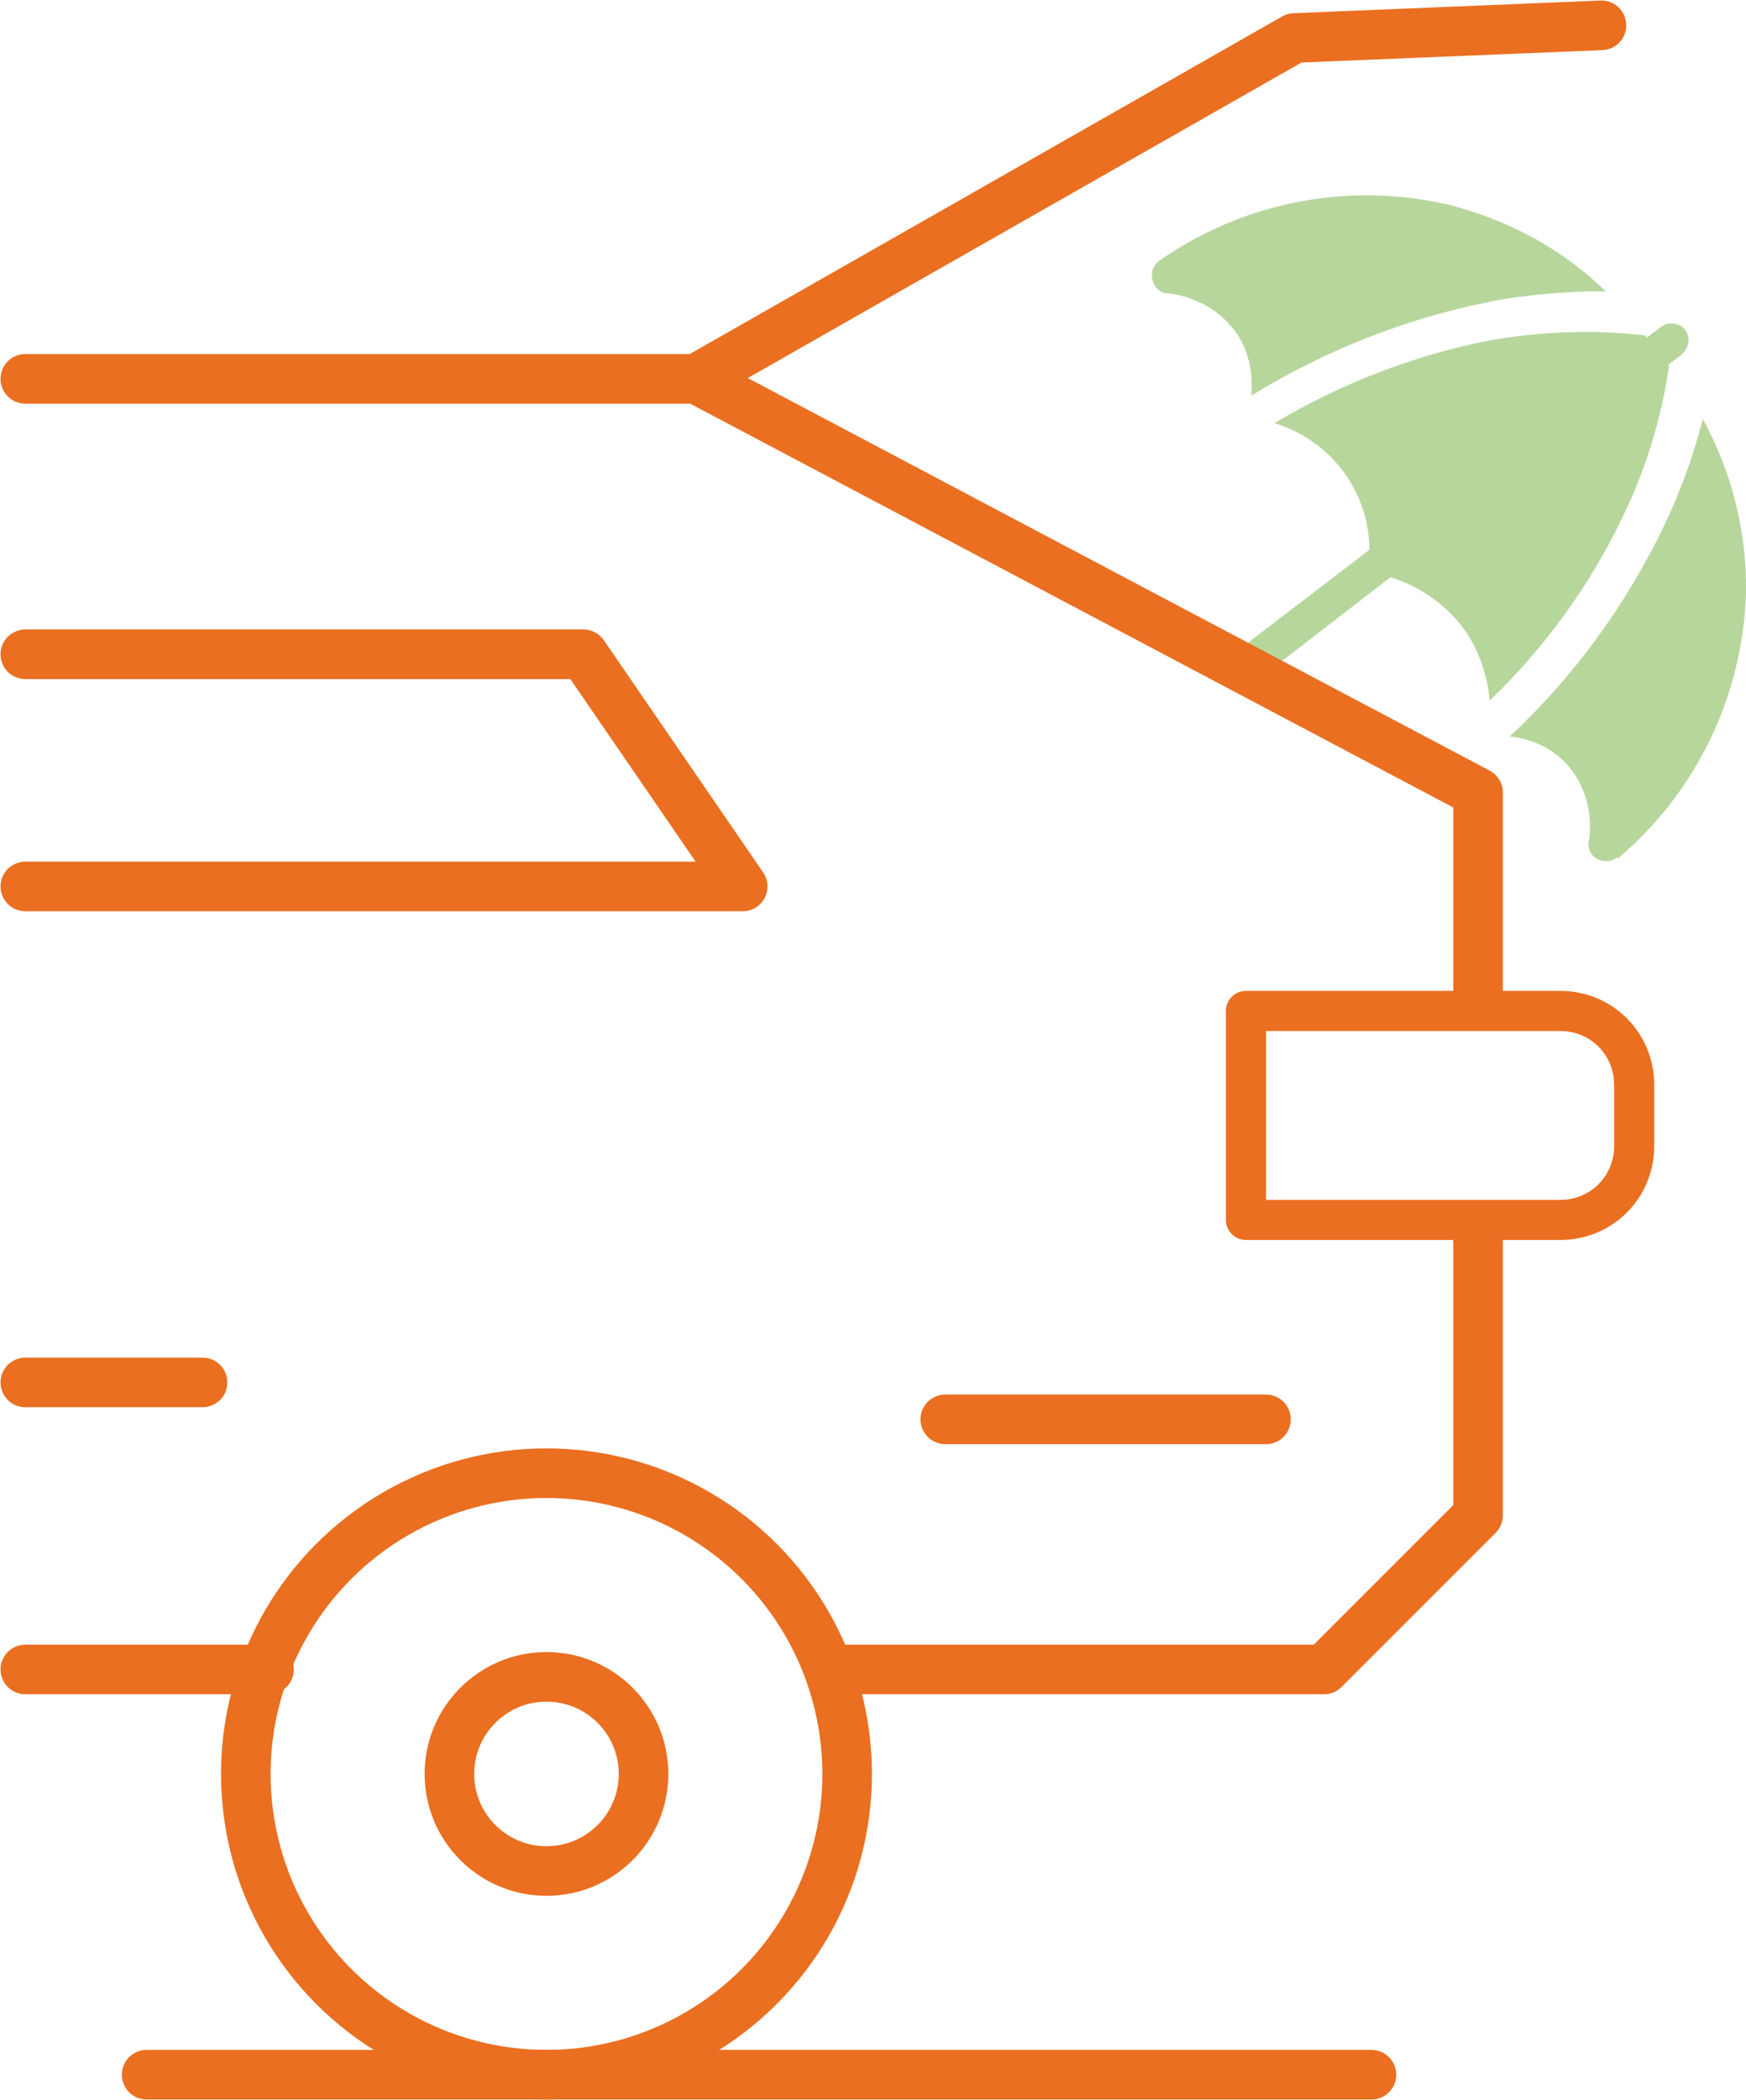 <?xml version="1.0" encoding="UTF-8"?>
<svg xmlns="http://www.w3.org/2000/svg" version="1.1" viewBox="0 0 165.5 199">
  <defs>
    <style>
      .cls-1 {
        stroke-width: 4.7px;
      }

      .cls-1, .cls-2 {
        fill: none;
        stroke: #ea6f20;
        stroke-linecap: round;
        stroke-linejoin: round;
      }

      .cls-2 {
        stroke-width: 3.8px;
      }

      .cls-3 {
        fill: #b7d69c;
      }
    </style>
  </defs>
  <!-- Generator: Adobe Illustrator 28.7.0, SVG Export Plug-In . SVG Version: 1.2.0 Build 136)  -->
  <g>
    <g id="Calque_1">
      <g>
        <g>
          <path class="cls-3" d="M141.2,28.6c-8,1.6-15.6,4.6-22.6,8.9.2-2-.2-4.1-1.3-5.8-1.5-2.2-3.9-3.6-6.6-3.9-.9,0-1.6-.9-1.5-1.9,0-.5.3-.9.7-1.2,8-5.6,18-7.5,27.4-5.3,5.6,1.4,10.8,4.2,14.9,8.2-3.7,0-7.4.3-11.1,1Z"></path>
          <path class="cls-3" d="M153.3,81.2c-.5.5-1.3.5-1.9.2-.2-.1-.4-.3-.5-.4-.3-.4-.4-.9-.3-1.3.4-2.6-.3-5.3-2.1-7.3-1.4-1.5-3.3-2.4-5.4-2.6,6-5.6,10.9-12.3,14.5-19.7,1.6-3.3,2.9-6.8,3.8-10.4,2.8,5.1,4.2,10.8,4.1,16.5-.3,9.7-4.7,18.9-12.2,25.2Z"></path>
        </g>
        <path class="cls-3" d="M159.8,31.3c-.6-.7-1.6-.9-2.4-.3l-1.3,1c0,0,0,0-.1-.2-5-.6-10-.4-15,.5-7.1,1.4-14,4.1-20.2,7.8,2.3.7,4.3,2,5.9,3.8,2,2.3,3.1,5.2,3.1,8.2l-14.9,11.4,3.3,1.7,13.6-10.5c2.9.9,5.4,2.7,7.1,5.1,1.3,1.9,2.1,4.2,2.3,6.6,5.2-5,9.5-10.9,12.6-17.4,2.2-4.5,3.7-9.4,4.4-14.3,0,0,0,0-.1-.1l1.3-1c.7-.6.9-1.6.3-2.4Z"></path>
        <g>
          <circle class="cls-1" cx="51.8" cy="168.1" r="9.2"></circle>
          <circle class="cls-1" cx="51.8" cy="168.1" r="28.5"></circle>
          <polyline class="cls-1" points="78.8 158.2 125.5 158.2 140.1 143.6 140.1 116.9"></polyline>
          <polyline class="cls-1" points="140.1 94.9 140.1 75.1 66 35.9 2.4 35.9"></polyline>
          <polyline class="cls-1" points="66 35.9 122.7 3.6 151.8 2.4"></polyline>
          <line class="cls-1" x1="2.4" y1="158.2" x2="25.5" y2="158.2"></line>
          <line class="cls-1" x1="2.4" y1="131" x2="19.2" y2="131"></line>
          <line class="cls-1" x1="89.6" y1="134.5" x2="120" y2="134.5"></line>
          <path class="cls-2" d="M125.1,95.7h29.8v19.8h-29.8c-3.9,0-7-3.1-7-7v-5.8c0-3.9,3.1-7,7-7Z" transform="translate(273 211.3) rotate(-180)"></path>
          <line class="cls-1" x1="130" y1="196.6" x2="13.9" y2="196.6"></line>
          <polyline class="cls-1" points="2.4 62 55.3 62 70.4 84 2.4 84"></polyline>
        </g>
      </g>
    </g>
  </g>
</svg>
